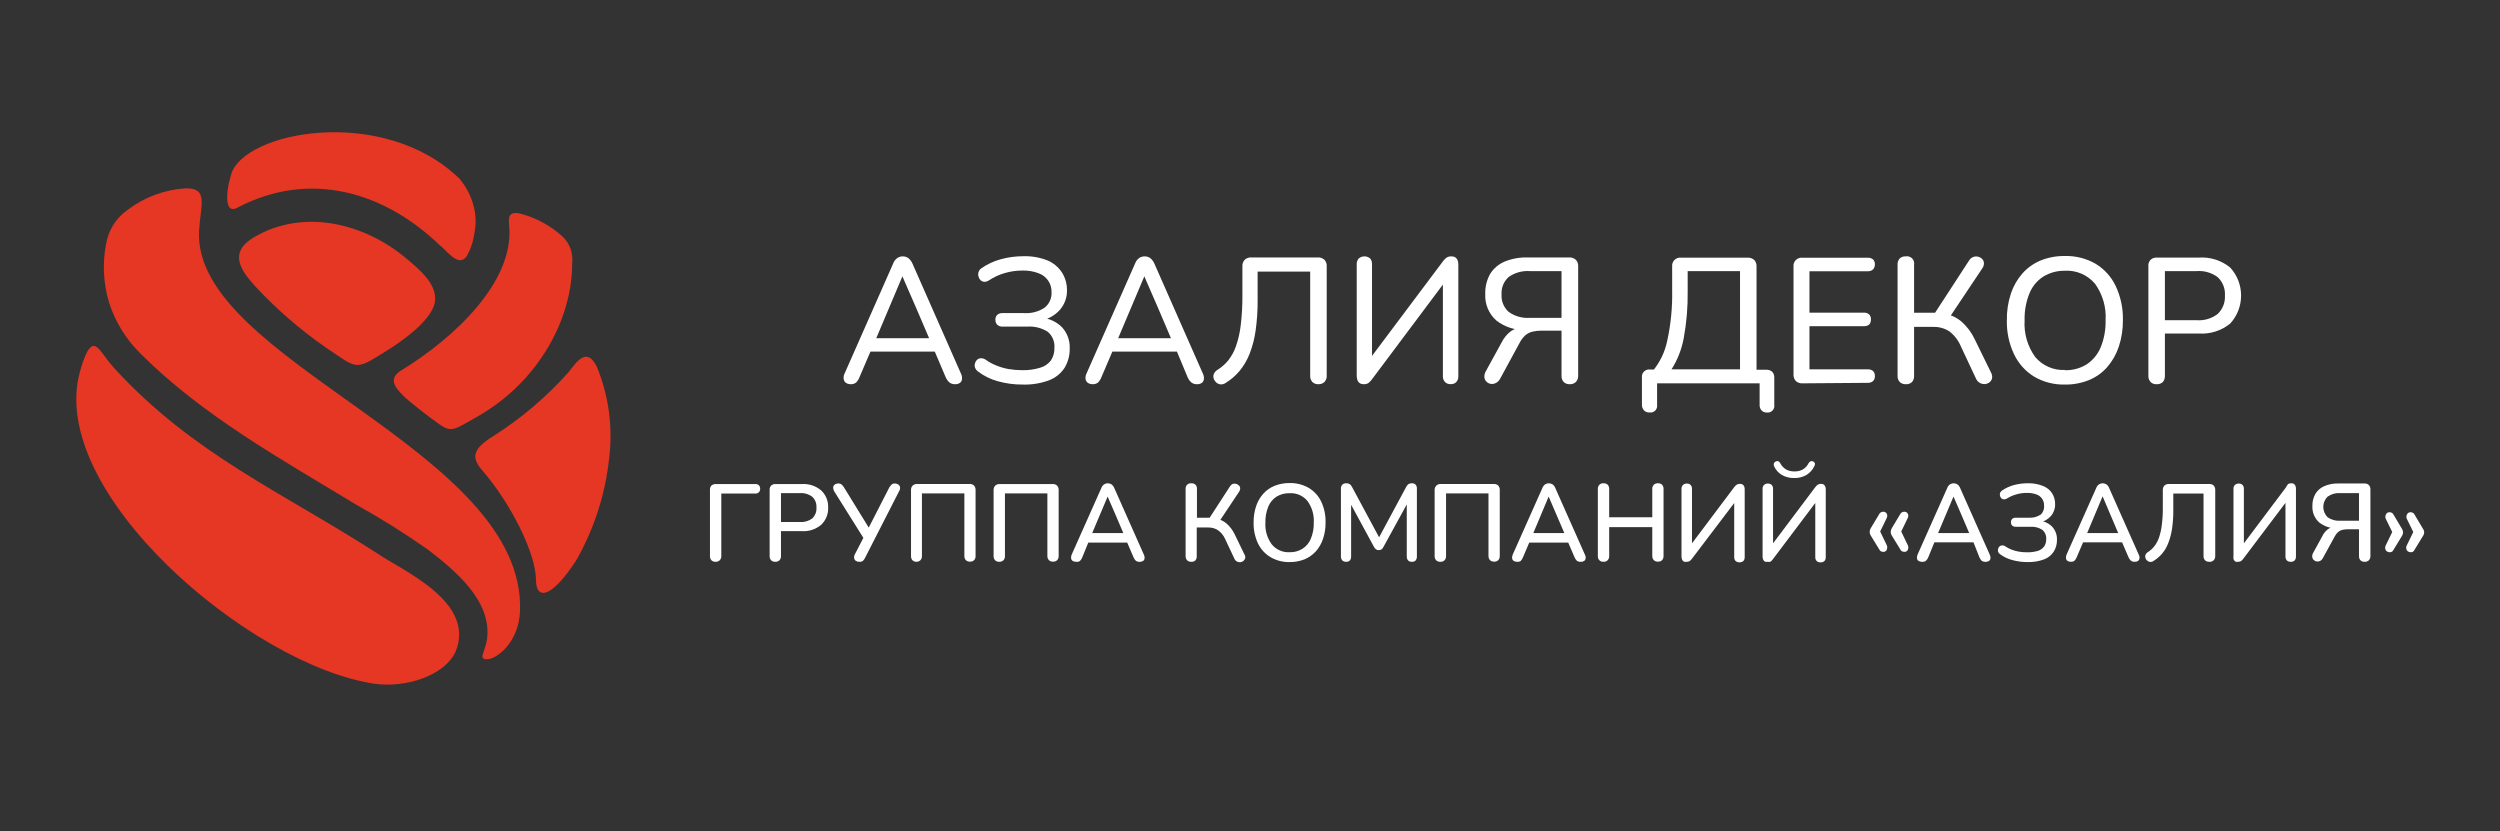 <?xml version="1.0" encoding="UTF-8"?> <svg xmlns="http://www.w3.org/2000/svg" viewBox="1753.547 2418.076 492.906 163.849" width="492.906" height="163.849"><rect x="1753.547" y="2418.076" width="492.906" height="163.849" fill="#333333" stroke="none"/><mask x="Infinity" y="Infinity" width="-Infinity" height="-Infinity" maskUnits="userSpaceOnUse" title="Mask 1" id="tSvgb54f246b37"><path fill="white" stroke="none" fill-opacity="1" stroke-width="1" stroke-opacity="1" color="rgb(51, 51, 51)" font-size-adjust="none" class="cls-1" x="82.9" y="94.97" width="74.35" height="77.03" data-svg-name="path" data-svg-id="5ed9bdf7e4" id="tSvg5ed9bdf7e4" title="Rectangle 1" d="M 1768.5 2444 C 1803.587 2444 1838.674 2444 1873.761 2444 C 1873.761 2480.397 1873.761 2516.795 1873.761 2553.192 C 1838.674 2553.192 1803.587 2553.192 1768.5 2553.192C 1768.5 2516.795 1768.5 2480.397 1768.5 2444Z"></path></mask><path fill="rgb(230, 54, 36)" stroke="none" fill-opacity="1" stroke-width="1" stroke-opacity="1" color="rgb(51, 51, 51)" fill-rule="evenodd" font-size-adjust="none" mask="url(#tSvg16b9fe5067e)" class="cls-3" id="tSvga618dfd3f" title="Path 1" d="M 1832.718 2491.062 C 1830.184 2492.649 1831.133 2494.223 1833.157 2496.193 C 1833.794 2496.888 1838.282 2500.446 1840.052 2501.637 C 1842.643 2503.536 1843.209 2502.714 1847.952 2500.049 C 1859.972 2493.089 1866.357 2480.742 1866.357 2470.097 C 1866.474 2469.092 1866.363 2468.075 1866.031 2467.12 C 1865.707 2466.202 1865.168 2465.376 1864.46 2464.71 C 1862.229 2462.681 1859.566 2461.188 1856.673 2460.344 C 1853.445 2459.323 1853.841 2461.35 1853.955 2462.754C 1854.847 2473.711 1843.082 2484.725 1832.718 2491.062Z M 1839.231 2477.95 C 1840.052 2474.335 1836.399 2471.358 1833.794 2469.147 C 1825.441 2462.059 1813.351 2459.068 1803.554 2464.894 C 1798.429 2467.999 1801.147 2471.486 1803.922 2474.59 C 1808.086 2479.058 1812.713 2483.069 1817.726 2486.554 C 1824.111 2490.807 1823.389 2491.246 1829.547 2487.376C 1833.157 2485.165 1838.339 2481.366 1839.231 2477.95Z M 1865.606 2491.501 C 1861.26 2496.373 1856.257 2500.615 1850.741 2504.103 C 1846.635 2506.64 1846.494 2508.356 1848.589 2510.765 C 1854.252 2517.286 1859.221 2527.223 1859.221 2532.425 C 1859.221 2536.224 1862.053 2536.408 1867.192 2528.499 C 1870.706 2522.321 1872.904 2515.482 1873.648 2508.412 C 1874.404 2502.309 1873.575 2496.113 1871.241 2490.424C 1869.273 2486.441 1867.376 2489.219 1865.606 2491.501Z"></path><path fill="rgb(230, 54, 36)" stroke="none" fill-opacity="1" stroke-width="1" stroke-opacity="1" color="rgb(51, 51, 51)" fill-rule="evenodd" font-size-adjust="none" mask="url(#tSvg16b9fe5067e)" class="cls-3" id="tSvgeb9c4c4f7e" title="Path 2" d="M 1792.794 2463.633 C 1793.106 2458.374 1794.691 2455.128 1790.133 2455.213 C 1785.983 2455.463 1782.001 2456.944 1778.693 2459.465 C 1777.557 2460.255 1776.594 2461.267 1775.862 2462.442 C 1775.161 2463.611 1774.681 2464.898 1774.446 2466.241 C 1773.715 2470.101 1773.934 2474.08 1775.083 2477.836 C 1776.302 2481.588 1778.405 2484.992 1781.213 2487.759 C 1793.488 2500.035 1808.863 2508.526 1823.686 2517.527 C 1828.628 2520.269 1833.42 2523.273 1838.042 2526.528 C 1843.421 2530.71 1850.571 2536.593 1849.566 2544.134 C 1849.24 2546.544 1847.725 2548.061 1849.566 2548.061 C 1851.406 2548.061 1855.823 2544.829 1856.078 2538.563C 1857.253 2506.711 1791.534 2489.219 1792.794 2463.633Z"></path><path fill="rgb(230, 54, 36)" stroke="none" fill-opacity="1" stroke-width="1" stroke-opacity="1" color="rgb(51, 51, 51)" fill-rule="evenodd" font-size-adjust="none" mask="url(#tSvg16b9fe5067e)" class="cls-3" id="tSvg17f7fa361ab" title="Path 3" d="M 1828.103 2527.294 C 1809.245 2515.131 1791.605 2507.661 1776.032 2490.622 C 1773.314 2487.646 1772.436 2484.541 1770.723 2487.447 C 1770.12 2488.705 1769.645 2490.02 1769.307 2491.374 C 1762.738 2515.061 1802.775 2549.209 1827.353 2552.88 C 1833.554 2553.773 1841.142 2551.293 1843.351 2546.615C 1847.456 2536.791 1833.03 2530.653 1828.103 2527.294Z M 1840.505 2466.61 C 1842.402 2468.452 1844.483 2470.99 1845.871 2468.027 C 1846.486 2466.794 1846.893 2465.467 1847.074 2464.1 C 1847.468 2462.192 1847.386 2460.215 1846.833 2458.345 C 1846.293 2456.478 1845.362 2454.748 1844.101 2453.271 C 1829.052 2438.713 1801.629 2443.972 1799.123 2452.448 C 1797.863 2456.701 1798.047 2460.174 1800.199 2459.097 C 1814.682 2451.414 1829.519 2455.978 1840.434 2466.61C 1840.458 2466.61 1840.481 2466.61 1840.505 2466.61Z"></path><path fill="#ffffff" stroke="none" fill-opacity="1" stroke-width="1" stroke-opacity="1" color="rgb(51, 51, 51)" font-size-adjust="none" class="cls-5" id="tSvg33b0fc1e7" title="Path 4" d="M 1921.316 2493.826 C 1920.959 2493.843 1920.607 2493.743 1920.311 2493.543 C 1920.07 2493.357 1919.916 2493.08 1919.886 2492.777 C 1919.84 2492.401 1919.909 2492.021 1920.084 2491.686 C 1923.274 2484.461 1926.465 2477.236 1929.655 2470.012 C 1929.811 2469.584 1930.092 2469.214 1930.462 2468.948 C 1931.113 2468.513 1931.962 2468.513 1932.614 2468.948 C 1932.969 2469.232 1933.25 2469.596 1933.435 2470.012 C 1936.62 2477.236 1939.806 2484.461 1942.991 2491.686 C 1943.169 2492.025 1943.247 2492.409 1943.218 2492.791 C 1943.205 2493.092 1943.06 2493.373 1942.821 2493.557 C 1942.53 2493.754 1942.181 2493.849 1941.83 2493.826 C 1941.425 2493.844 1941.027 2493.713 1940.712 2493.457 C 1940.392 2493.161 1940.141 2492.798 1939.976 2492.394 C 1939.15 2490.452 1938.324 2488.51 1937.498 2486.568 C 1937.998 2486.847 1938.499 2487.126 1938.999 2487.405 C 1934.001 2487.405 1929.004 2487.405 1924.006 2487.405 C 1924.511 2487.126 1925.016 2486.847 1925.521 2486.568 C 1924.69 2488.51 1923.86 2490.452 1923.029 2492.394 C 1922.881 2492.809 1922.644 2493.186 1922.335 2493.5C 1922.045 2493.727 1921.684 2493.843 1921.316 2493.826Z M 1931.467 2472.563 C 1929.645 2476.872 1927.824 2481.182 1926.002 2485.491 C 1925.724 2485.245 1925.445 2485 1925.167 2484.754 C 1929.391 2484.754 1933.614 2484.754 1937.838 2484.754 C 1937.574 2485 1937.309 2485.245 1937.045 2485.491C 1935.209 2481.182 1933.374 2476.872 1931.467 2472.563Z"></path><path fill="#ffffff" stroke="none" fill-opacity="1" stroke-width="1" stroke-opacity="1" color="rgb(51, 51, 51)" font-size-adjust="none" class="cls-5" id="tSvgbac9b143da" title="Path 5" d="M 1955.209 2493.897 C 1953.53 2493.911 1951.857 2493.686 1950.24 2493.231 C 1948.847 2492.849 1947.54 2492.204 1946.389 2491.331 C 1946.115 2491.136 1945.904 2490.865 1945.78 2490.552 C 1945.693 2490.275 1945.693 2489.978 1945.78 2489.701 C 1945.845 2489.441 1945.983 2489.205 1946.177 2489.021 C 1946.381 2488.839 1946.64 2488.729 1946.913 2488.709 C 1947.256 2488.695 1947.594 2488.795 1947.876 2488.992 C 1948.529 2489.46 1949.238 2489.846 1949.985 2490.14 C 1950.756 2490.457 1951.558 2490.689 1952.378 2490.835 C 1953.262 2490.984 1954.157 2491.06 1955.053 2491.062 C 1956.276 2491.096 1957.495 2490.928 1958.664 2490.566 C 1959.491 2490.329 1960.221 2489.832 1960.745 2489.148 C 1961.232 2488.405 1961.475 2487.528 1961.438 2486.639 C 1961.532 2485.432 1961.036 2484.254 1960.108 2483.478 C 1958.903 2482.724 1957.49 2482.372 1956.073 2482.472 C 1954.449 2482.472 1952.826 2482.472 1951.203 2482.472 C 1950.826 2482.488 1950.457 2482.361 1950.169 2482.117 C 1949.916 2481.839 1949.784 2481.472 1949.801 2481.097 C 1949.787 2480.743 1949.92 2480.399 1950.169 2480.147 C 1950.458 2479.907 1950.827 2479.785 1951.203 2479.807 C 1952.618 2479.807 1954.034 2479.807 1955.45 2479.807 C 1956.862 2479.903 1958.267 2479.54 1959.456 2478.772 C 1960.407 2478.043 1960.936 2476.892 1960.872 2475.696 C 1960.93 2474.025 1959.898 2472.51 1958.324 2471.954 C 1957.303 2471.566 1956.216 2471.383 1955.124 2471.415 C 1953.95 2471.415 1952.782 2471.582 1951.656 2471.911 C 1950.561 2472.223 1949.52 2472.701 1948.569 2473.329 C 1948.283 2473.541 1947.934 2473.651 1947.578 2473.64 C 1947.306 2473.61 1947.052 2473.491 1946.856 2473.3 C 1946.669 2473.107 1946.538 2472.867 1946.474 2472.606 C 1946.384 2472.324 1946.384 2472.022 1946.474 2471.741 C 1946.565 2471.43 1946.76 2471.16 1947.026 2470.975 C 1948.193 2470.164 1949.491 2469.56 1950.863 2469.189 C 1952.297 2468.793 1953.778 2468.593 1955.266 2468.594 C 1956.915 2468.538 1958.559 2468.822 1960.093 2469.43 C 1961.251 2469.92 1962.237 2470.745 1962.925 2471.798 C 1963.595 2472.862 1963.939 2474.098 1963.916 2475.356 C 1963.935 2476.763 1963.43 2478.127 1962.5 2479.183 C 1961.545 2480.244 1960.274 2480.97 1958.876 2481.253 C 1958.876 2481.073 1958.876 2480.893 1958.876 2480.714 C 1960.424 2480.843 1961.875 2481.521 1962.967 2482.628 C 1963.985 2483.765 1964.518 2485.255 1964.454 2486.781 C 1964.484 2488.128 1964.131 2489.455 1963.435 2490.608 C 1962.689 2491.739 1961.603 2492.603 1960.334 2493.075C 1958.693 2493.669 1956.954 2493.948 1955.209 2493.897Z"></path><path fill="#ffffff" stroke="none" fill-opacity="1" stroke-width="1" stroke-opacity="1" color="rgb(51, 51, 51)" font-size-adjust="none" class="cls-5" id="tSvg315eea6b5e" title="Path 6" d="M 1969.013 2493.826 C 1968.656 2493.843 1968.303 2493.743 1968.007 2493.543 C 1967.768 2493.354 1967.61 2493.08 1967.569 2492.777 C 1967.535 2492.4 1967.608 2492.022 1967.781 2491.686 C 1970.971 2484.461 1974.161 2477.236 1977.351 2470.012 C 1977.508 2469.588 1977.783 2469.219 1978.144 2468.948 C 1978.466 2468.731 1978.846 2468.617 1979.234 2468.622 C 1979.618 2468.615 1979.995 2468.729 1980.31 2468.948 C 1980.665 2469.232 1980.947 2469.596 1981.131 2470.012 C 1984.317 2477.236 1987.502 2484.461 1990.688 2491.686 C 1990.866 2492.025 1990.944 2492.409 1990.914 2492.791 C 1990.902 2493.092 1990.756 2493.373 1990.518 2493.557 C 1990.227 2493.754 1989.878 2493.849 1989.527 2493.826 C 1989.122 2493.844 1988.724 2493.713 1988.408 2493.457 C 1988.089 2493.161 1987.837 2492.798 1987.672 2492.394 C 1986.865 2490.452 1986.058 2488.51 1985.251 2486.568 C 1985.752 2486.847 1986.252 2487.126 1986.752 2487.405 C 1981.736 2487.405 1976.719 2487.405 1971.703 2487.405 C 1972.208 2487.126 1972.712 2486.847 1973.217 2486.568 C 1972.387 2488.51 1971.556 2490.452 1970.726 2492.394 C 1970.577 2492.809 1970.341 2493.186 1970.032 2493.5C 1969.741 2493.725 1969.38 2493.84 1969.013 2493.826Z M 1979.164 2472.563 C 1977.342 2476.872 1975.52 2481.182 1973.699 2485.491 C 1973.42 2485.245 1973.142 2485 1972.864 2484.754 C 1977.087 2484.754 1981.311 2484.754 1985.534 2484.754 C 1985.265 2485 1984.996 2485.245 1984.727 2485.491C 1982.896 2481.182 1981.065 2476.872 1979.164 2472.563Z"></path><path fill="#ffffff" stroke="none" fill-opacity="1" stroke-width="1" stroke-opacity="1" color="rgb(51, 51, 51)" font-size-adjust="none" class="cls-5" id="tSvg140fdcbff1c" title="Path 7" d="M 2013.481 2493.826 C 2013.041 2493.855 2012.608 2493.695 2012.292 2493.387 C 2011.989 2493.045 2011.836 2492.595 2011.867 2492.139 C 2011.867 2485.302 2011.867 2478.465 2011.867 2471.628 C 2008.413 2471.628 2004.959 2471.628 2001.504 2471.628 C 2001.504 2473.466 2001.504 2475.304 2001.504 2477.142 C 2001.525 2479.185 2001.392 2481.228 2001.108 2483.251 C 2000.891 2484.823 2000.492 2486.365 1999.918 2487.844 C 1999.442 2489.06 1998.778 2490.194 1997.951 2491.204 C 1997.18 2492.123 1996.267 2492.913 1995.247 2493.543 C 1994.906 2493.809 1994.468 2493.917 1994.043 2493.84 C 1993.64 2493.752 1993.289 2493.507 1993.066 2493.16 C 1992.807 2492.821 1992.713 2492.384 1992.811 2491.969 C 1992.942 2491.558 1993.22 2491.21 1993.59 2490.991 C 1994.388 2490.495 1995.1 2489.873 1995.7 2489.148 C 1996.367 2488.295 1996.888 2487.337 1997.243 2486.313 C 1997.705 2484.967 1998.018 2483.574 1998.177 2482.16 C 1998.41 2480.198 1998.519 2478.224 1998.503 2476.249 C 1998.503 2474.359 1998.503 2472.469 1998.503 2470.579 C 1998.467 2470.104 1998.631 2469.636 1998.956 2469.289 C 1999.32 2468.963 1999.8 2468.799 2000.287 2468.835 C 2004.638 2468.835 2008.989 2468.835 2013.34 2468.835 C 2013.827 2468.799 2014.307 2468.963 2014.671 2469.289 C 2014.995 2469.636 2015.159 2470.104 2015.124 2470.579 C 2015.124 2477.756 2015.124 2484.933 2015.124 2492.111 C 2015.159 2492.565 2015.011 2493.014 2014.713 2493.358C 2014.388 2493.682 2013.94 2493.853 2013.481 2493.826Z"></path><path fill="#ffffff" stroke="none" fill-opacity="1" stroke-width="1" stroke-opacity="1" color="rgb(51, 51, 51)" font-size-adjust="none" class="cls-5" id="tSvg14f86ac27d5" title="Path 8" d="M 2022.415 2493.826 C 2022.217 2493.83 2022.02 2493.797 2021.834 2493.727 C 2021.663 2493.656 2021.513 2493.544 2021.395 2493.401 C 2021.275 2493.246 2021.188 2493.067 2021.141 2492.876 C 2021.075 2492.636 2021.042 2492.388 2021.041 2492.139 C 2021.041 2484.825 2021.041 2477.51 2021.041 2470.196 C 2021.014 2469.764 2021.162 2469.34 2021.452 2469.019 C 2022.099 2468.49 2023.028 2468.49 2023.675 2469.019 C 2023.949 2469.347 2024.086 2469.769 2024.057 2470.196 C 2024.057 2476.551 2024.057 2482.906 2024.057 2489.262 C 2023.802 2489.262 2023.547 2489.262 2023.293 2489.262 C 2028.219 2482.694 2033.146 2476.126 2038.073 2469.558 C 2038.275 2469.268 2038.529 2469.018 2038.823 2468.821 C 2039.107 2468.675 2039.425 2468.606 2039.744 2468.622 C 2039.99 2468.616 2040.234 2468.675 2040.451 2468.793 C 2040.648 2468.922 2040.805 2469.104 2040.904 2469.317 C 2041.025 2469.579 2041.083 2469.865 2041.074 2470.153 C 2041.074 2477.515 2041.074 2484.877 2041.074 2492.238 C 2041.099 2492.656 2040.962 2493.067 2040.692 2493.387 C 2040.4 2493.687 2039.991 2493.843 2039.574 2493.812 C 2039.152 2493.847 2038.736 2493.691 2038.441 2493.387 C 2038.156 2493.075 2038.008 2492.661 2038.03 2492.238 C 2038.03 2485.874 2038.03 2479.509 2038.03 2473.144 C 2038.29 2473.144 2038.55 2473.144 2038.809 2473.144 C 2033.892 2479.712 2028.974 2486.28 2024.057 2492.848 C 2023.857 2493.13 2023.619 2493.383 2023.349 2493.599C 2023.068 2493.767 2022.742 2493.846 2022.415 2493.826Z"></path><path fill="#ffffff" stroke="none" fill-opacity="1" stroke-width="1" stroke-opacity="1" color="rgb(51, 51, 51)" font-size-adjust="none" class="cls-5" id="tSvg20d4456f82" title="Path 9" d="M 2063.033 2493.826 C 2062.592 2493.855 2062.16 2493.695 2061.843 2493.387 C 2061.54 2493.045 2061.387 2492.595 2061.419 2492.139 C 2061.419 2489.181 2061.419 2486.223 2061.419 2483.265 C 2060.126 2483.265 2058.833 2483.265 2057.54 2483.265 C 2056.92 2483.258 2056.302 2483.325 2055.699 2483.464 C 2055.176 2483.586 2054.69 2483.834 2054.283 2484.187 C 2053.814 2484.612 2053.43 2485.122 2053.151 2485.689 C 2051.867 2488.052 2050.583 2490.415 2049.3 2492.777 C 2049.108 2493.132 2048.812 2493.419 2048.45 2493.599 C 2048.154 2493.751 2047.818 2493.81 2047.488 2493.769 C 2047.175 2493.718 2046.884 2493.575 2046.652 2493.358 C 2046.409 2493.131 2046.254 2492.824 2046.214 2492.494 C 2046.177 2492.095 2046.261 2491.695 2046.454 2491.345 C 2047.507 2489.427 2048.559 2487.509 2049.611 2485.59 C 2050.04 2484.713 2050.671 2483.95 2051.452 2483.365 C 2052.167 2482.873 2053.019 2482.62 2053.887 2482.642 C 2054.198 2482.642 2054.51 2482.642 2054.821 2482.642 C 2054.765 2482.807 2054.708 2482.972 2054.651 2483.138 C 2052.462 2483.276 2050.298 2482.611 2048.564 2481.267 C 2047.076 2479.943 2046.273 2478.012 2046.383 2476.022 C 2046.343 2474.656 2046.671 2473.305 2047.332 2472.11 C 2048.001 2471.023 2048.99 2470.171 2050.163 2469.671 C 2051.594 2469.079 2053.132 2468.794 2054.68 2468.835 C 2057.422 2468.835 2060.163 2468.835 2062.905 2468.835 C 2063.392 2468.799 2063.872 2468.963 2064.236 2469.289 C 2064.564 2469.635 2064.734 2470.102 2064.703 2470.579 C 2064.703 2477.756 2064.703 2484.933 2064.703 2492.111 C 2064.735 2492.567 2064.582 2493.016 2064.278 2493.358C 2063.95 2493.686 2063.496 2493.857 2063.033 2493.826Z M 2055.189 2480.742 C 2057.266 2480.742 2059.342 2480.742 2061.419 2480.742 C 2061.419 2477.671 2061.419 2474.6 2061.419 2471.528 C 2059.342 2471.528 2057.266 2471.528 2055.189 2471.528 C 2053.707 2471.422 2052.233 2471.827 2051.013 2472.677 C 2050.037 2473.546 2049.515 2474.816 2049.597 2476.121 C 2049.511 2477.431 2050.033 2478.708 2051.013 2479.58C 2052.228 2480.441 2053.705 2480.852 2055.189 2480.742Z"></path><path fill="#ffffff" stroke="none" fill-opacity="1" stroke-width="1" stroke-opacity="1" color="rgb(51, 51, 51)" font-size-adjust="none" class="cls-5" id="tSvgde9015aa76" title="Path 10" d="M 2078.79 2499.397 C 2078.382 2499.431 2077.979 2499.286 2077.686 2499 C 2077.417 2498.701 2077.27 2498.311 2077.275 2497.908 C 2077.275 2496.108 2077.275 2494.308 2077.275 2492.508 C 2077.162 2491.578 2077.964 2490.796 2078.889 2490.934 C 2079.649 2490.934 2080.409 2490.934 2081.168 2490.934 C 2080.527 2491.095 2079.885 2491.256 2079.243 2491.416 C 2080.753 2489.66 2081.791 2487.548 2082.259 2485.278 C 2082.977 2481.988 2083.305 2478.624 2083.235 2475.256 C 2083.235 2473.711 2083.235 2472.166 2083.235 2470.621 C 2083.129 2469.612 2083.984 2468.763 2084.991 2468.878 C 2089.356 2468.878 2093.721 2468.878 2098.087 2468.878 C 2098.573 2468.846 2099.051 2469.01 2099.417 2469.331 C 2099.736 2469.682 2099.9 2470.148 2099.87 2470.621 C 2099.87 2477.827 2099.87 2485.033 2099.87 2492.238 C 2099.436 2491.818 2099.002 2491.397 2098.568 2490.977 C 2099.63 2490.977 2100.692 2490.977 2101.753 2490.977 C 2102.191 2490.946 2102.623 2491.088 2102.957 2491.374 C 2103.247 2491.694 2103.395 2492.119 2103.367 2492.55 C 2103.367 2494.336 2103.367 2496.122 2103.367 2497.908 C 2103.502 2498.753 2102.801 2499.496 2101.952 2499.411 C 2101.553 2499.437 2101.162 2499.292 2100.876 2499.014 C 2100.598 2498.716 2100.454 2498.316 2100.479 2497.908 C 2100.479 2496.491 2100.479 2495.073 2100.479 2493.656 C 2093.74 2493.656 2087.001 2493.656 2080.262 2493.656 C 2080.262 2495.073 2080.262 2496.491 2080.262 2497.908C 2080.395 2498.774 2079.655 2499.521 2078.79 2499.397Z M 2083.108 2490.892 C 2087.61 2490.892 2092.112 2490.892 2096.614 2490.892 C 2096.614 2484.437 2096.614 2477.983 2096.614 2471.528 C 2093.174 2471.528 2089.734 2471.528 2086.293 2471.528 C 2086.293 2472.847 2086.293 2474.165 2086.293 2475.483 C 2086.342 2478.587 2086.081 2481.688 2085.515 2484.74C 2085.115 2486.935 2084.298 2489.033 2083.108 2490.892Z"></path><path fill="#ffffff" stroke="none" fill-opacity="1" stroke-width="1" stroke-opacity="1" color="rgb(51, 51, 51)" font-size-adjust="none" class="cls-5" id="tSvg1848b3110d8" title="Path 11" d="M 2108.917 2493.656 C 2108.44 2493.687 2107.97 2493.524 2107.615 2493.202 C 2107.296 2492.845 2107.133 2492.376 2107.162 2491.898 C 2107.162 2484.811 2107.162 2477.723 2107.162 2470.635 C 2107.056 2469.626 2107.91 2468.777 2108.917 2468.892 C 2113.212 2468.892 2117.506 2468.892 2121.8 2468.892 C 2122.173 2468.873 2122.54 2468.989 2122.834 2469.218 C 2123.087 2469.473 2123.22 2469.823 2123.202 2470.182 C 2123.219 2470.557 2123.087 2470.924 2122.834 2471.202 C 2122.551 2471.454 2122.178 2471.582 2121.8 2471.557 C 2117.968 2471.557 2114.136 2471.557 2110.305 2471.557 C 2110.305 2474.278 2110.305 2477 2110.305 2479.722 C 2113.891 2479.722 2117.478 2479.722 2121.064 2479.722 C 2121.437 2479.7 2121.804 2479.828 2122.084 2480.076 C 2122.325 2480.342 2122.448 2480.695 2122.423 2481.054 C 2122.445 2481.421 2122.323 2481.782 2122.084 2482.061 C 2121.796 2482.292 2121.433 2482.408 2121.064 2482.387 C 2117.478 2482.387 2113.891 2482.387 2110.305 2482.387 C 2110.305 2485.222 2110.305 2488.057 2110.305 2490.892 C 2114.136 2490.892 2117.968 2490.892 2121.8 2490.892 C 2122.173 2490.873 2122.54 2490.989 2122.834 2491.218 C 2123.095 2491.485 2123.229 2491.851 2123.202 2492.224 C 2123.229 2492.593 2123.094 2492.955 2122.834 2493.216 C 2122.545 2493.457 2122.175 2493.578 2121.8 2493.557C 2117.506 2493.59 2113.212 2493.623 2108.917 2493.656Z"></path><path fill="#ffffff" stroke="none" fill-opacity="1" stroke-width="1" stroke-opacity="1" color="rgb(51, 51, 51)" font-size-adjust="none" class="cls-5" id="tSvg9fc564c82e" title="Path 12" d="M 2129.29 2493.826 C 2128.849 2493.855 2128.417 2493.695 2128.101 2493.387 C 2127.797 2493.045 2127.644 2492.595 2127.676 2492.139 C 2127.676 2484.848 2127.676 2477.558 2127.676 2470.267 C 2127.645 2469.815 2127.798 2469.37 2128.101 2469.033 C 2128.424 2468.74 2128.854 2468.591 2129.29 2468.622 C 2130.259 2468.449 2131.105 2469.296 2130.932 2470.267 C 2130.932 2473.423 2130.932 2476.579 2130.932 2479.736 C 2132.475 2479.736 2134.018 2479.736 2135.562 2479.736 C 2135.269 2479.934 2134.976 2480.133 2134.684 2480.331 C 2137.043 2476.707 2139.403 2473.083 2141.763 2469.459 C 2142.118 2468.838 2142.835 2468.522 2143.532 2468.679 C 2143.836 2468.751 2144.114 2468.902 2144.339 2469.119 C 2144.556 2469.334 2144.686 2469.621 2144.707 2469.927 C 2144.718 2470.296 2144.608 2470.659 2144.396 2470.961 C 2142.187 2474.269 2139.979 2477.576 2137.77 2480.884 C 2137.364 2480.549 2136.958 2480.213 2136.553 2479.878 C 2137.901 2480.026 2139.176 2480.569 2140.219 2481.437 C 2141.345 2482.407 2142.252 2483.605 2142.881 2484.952 C 2143.957 2487.149 2145.033 2489.347 2146.109 2491.544 C 2146.302 2491.883 2146.372 2492.279 2146.307 2492.664 C 2146.233 2492.979 2146.053 2493.259 2145.797 2493.457 C 2145.538 2493.652 2145.229 2493.77 2144.905 2493.798 C 2144.573 2493.819 2144.24 2493.75 2143.943 2493.599 C 2143.603 2493.415 2143.33 2493.127 2143.164 2492.777 C 2142.159 2490.637 2141.154 2488.496 2140.149 2486.356 C 2139.664 2485.191 2138.883 2484.175 2137.883 2483.407 C 2136.935 2482.799 2135.824 2482.492 2134.698 2482.528 C 2133.443 2482.528 2132.187 2482.528 2130.932 2482.528 C 2130.932 2485.732 2130.932 2488.936 2130.932 2492.139 C 2130.965 2492.591 2130.823 2493.037 2130.536 2493.387C 2130.204 2493.708 2129.749 2493.868 2129.29 2493.826Z"></path><path fill="#ffffff" stroke="none" fill-opacity="1" stroke-width="1" stroke-opacity="1" color="rgb(51, 51, 51)" font-size-adjust="none" class="cls-5" id="tSvg12ac52570c6" title="Path 13" d="M 2160.663 2493.897 C 2158.538 2493.949 2156.44 2493.409 2154.603 2492.338 C 2152.883 2491.277 2151.507 2489.741 2150.639 2487.915 C 2149.651 2485.821 2149.167 2483.525 2149.224 2481.21 C 2149.193 2479.43 2149.461 2477.657 2150.016 2475.965 C 2150.505 2474.492 2151.285 2473.132 2152.31 2471.968 C 2153.306 2470.856 2154.54 2469.984 2155.92 2469.416 C 2157.429 2468.821 2159.041 2468.527 2160.663 2468.552 C 2162.785 2468.496 2164.881 2469.025 2166.722 2470.082 C 2168.444 2471.127 2169.823 2472.655 2170.686 2474.477 C 2171.669 2476.567 2172.154 2478.858 2172.102 2481.168 C 2172.127 2482.953 2171.854 2484.731 2171.295 2486.427 C 2170.804 2487.911 2170.024 2489.284 2169.002 2490.466 C 2168.014 2491.582 2166.784 2492.455 2165.406 2493.018C 2163.899 2493.623 2162.286 2493.922 2160.663 2493.897Z M 2160.663 2491.062 C 2162.185 2491.11 2163.688 2490.705 2164.981 2489.899 C 2166.211 2489.079 2167.167 2487.909 2167.727 2486.54 C 2168.406 2484.862 2168.734 2483.062 2168.69 2481.253 C 2168.853 2478.674 2168.118 2476.119 2166.609 2474.023 C 2165.14 2472.28 2162.937 2471.33 2160.663 2471.457 C 2159.167 2471.43 2157.694 2471.828 2156.416 2472.606 C 2155.176 2473.403 2154.216 2474.567 2153.669 2475.937 C 2152.992 2477.625 2152.669 2479.434 2152.72 2481.253 C 2152.565 2483.828 2153.305 2486.378 2154.816 2488.468 C 2156.262 2490.183 2158.423 2491.126 2160.663 2491.019C 2160.663 2491.033 2160.663 2491.048 2160.663 2491.062Z"></path><path fill="#ffffff" stroke="none" fill-opacity="1" stroke-width="1" stroke-opacity="1" color="rgb(51, 51, 51)" font-size-adjust="none" class="cls-5" id="tSvg1096256ee27" title="Path 14" d="M 2178.742 2493.826 C 2178.3 2493.861 2177.866 2493.7 2177.553 2493.387 C 2177.249 2493.045 2177.096 2492.595 2177.128 2492.139 C 2177.128 2484.929 2177.128 2477.718 2177.128 2470.508 C 2177.091 2470.057 2177.251 2469.612 2177.567 2469.289 C 2177.894 2468.99 2178.328 2468.837 2178.77 2468.863 C 2181.55 2468.863 2184.329 2468.863 2187.109 2468.863 C 2189.33 2468.716 2191.525 2469.414 2193.253 2470.82 C 2196.125 2473.944 2196.125 2478.751 2193.253 2481.876 C 2191.525 2483.281 2189.33 2483.98 2187.109 2483.832 C 2184.867 2483.832 2182.626 2483.832 2180.384 2483.832 C 2180.384 2486.601 2180.384 2489.37 2180.384 2492.139 C 2180.41 2492.59 2180.269 2493.034 2179.988 2493.387C 2179.654 2493.704 2179.201 2493.864 2178.742 2493.826Z M 2180.384 2481.21 C 2182.484 2481.21 2184.584 2481.21 2186.684 2481.21 C 2188.164 2481.317 2189.631 2480.873 2190.804 2479.963 C 2191.784 2479.019 2192.301 2477.693 2192.22 2476.334 C 2192.306 2474.982 2191.788 2473.663 2190.804 2472.733 C 2189.622 2471.844 2188.158 2471.416 2186.684 2471.528 C 2184.584 2471.528 2182.484 2471.528 2180.384 2471.528C 2180.384 2474.756 2180.384 2477.983 2180.384 2481.21Z"></path><path fill="#ffffff" stroke="none" fill-opacity="1" stroke-width="1" stroke-opacity="1" color="rgb(51, 51, 51)" font-size-adjust="none" class="cls-5" id="tSvg6a903ff45" title="Path 15" d="M 1894.643 2528.839 C 1894.336 2528.859 1894.034 2528.751 1893.808 2528.541 C 1893.61 2528.309 1893.509 2528.01 1893.525 2527.705 C 1893.525 2523.353 1893.525 2519.001 1893.525 2514.649 C 1893.504 2514.337 1893.611 2514.03 1893.822 2513.799 C 1894.064 2513.599 1894.373 2513.498 1894.686 2513.515 C 1897.272 2513.515 1899.858 2513.515 1902.444 2513.515 C 1902.708 2513.49 1902.971 2513.577 1903.166 2513.756 C 1903.345 2513.936 1903.438 2514.184 1903.421 2514.437 C 1903.438 2514.694 1903.346 2514.947 1903.166 2515.131 C 1902.973 2515.316 1902.71 2515.409 1902.444 2515.387 C 1900.217 2515.387 1897.989 2515.387 1895.762 2515.387 C 1895.762 2519.483 1895.762 2523.58 1895.762 2527.677 C 1895.778 2527.981 1895.677 2528.281 1895.479 2528.513C 1895.26 2528.736 1894.956 2528.855 1894.643 2528.839Z"></path><path fill="#ffffff" stroke="none" fill-opacity="1" stroke-width="1" stroke-opacity="1" color="rgb(51, 51, 51)" font-size-adjust="none" class="cls-5" id="tSvg18eab22d616" title="Path 16" d="M 1906.408 2528.839 C 1906.105 2528.857 1905.808 2528.749 1905.587 2528.541 C 1905.379 2528.314 1905.271 2528.013 1905.29 2527.705 C 1905.29 2523.353 1905.29 2519.001 1905.29 2514.649 C 1905.267 2514.334 1905.381 2514.025 1905.601 2513.799 C 1905.833 2513.601 1906.132 2513.499 1906.437 2513.515 C 1908.168 2513.515 1909.9 2513.515 1911.632 2513.515 C 1913.002 2513.421 1914.355 2513.858 1915.412 2514.735 C 1916.364 2515.603 1916.883 2516.849 1916.828 2518.137 C 1916.888 2519.438 1916.369 2520.699 1915.412 2521.581 C 1914.352 2522.452 1913.001 2522.887 1911.632 2522.8 C 1910.264 2522.8 1908.895 2522.8 1907.527 2522.8 C 1907.527 2524.426 1907.527 2526.051 1907.527 2527.677 C 1907.547 2527.979 1907.451 2528.279 1907.258 2528.513C 1907.032 2528.736 1906.724 2528.854 1906.408 2528.839Z M 1907.527 2521 C 1908.768 2521 1910.009 2521 1911.25 2521 C 1912.125 2521.067 1912.995 2520.816 1913.699 2520.291 C 1914.28 2519.731 1914.581 2518.941 1914.52 2518.137 C 1914.576 2517.345 1914.275 2516.57 1913.699 2516.024 C 1912.997 2515.495 1912.127 2515.238 1911.25 2515.302 C 1910.009 2515.302 1908.768 2515.302 1907.527 2515.302C 1907.527 2517.201 1907.527 2519.1 1907.527 2521Z"></path><path fill="#ffffff" stroke="none" fill-opacity="1" stroke-width="1" stroke-opacity="1" color="rgb(51, 51, 51)" font-size-adjust="none" class="cls-5" id="tSvg12435e24fb3" title="Path 17" d="M 1922.958 2528.839 C 1922.723 2528.849 1922.49 2528.785 1922.293 2528.655 C 1922.107 2528.533 1921.983 2528.336 1921.953 2528.116 C 1921.92 2527.846 1921.974 2527.573 1922.109 2527.336 C 1922.737 2526.122 1923.364 2524.908 1923.992 2523.693 C 1923.992 2523.953 1923.992 2524.213 1923.992 2524.473 C 1921.996 2521.288 1919.999 2518.104 1918.003 2514.919 C 1917.871 2514.686 1917.807 2514.421 1917.819 2514.153 C 1917.838 2513.937 1917.952 2513.739 1918.131 2513.615 C 1918.332 2513.469 1918.576 2513.394 1918.824 2513.402 C 1919.065 2513.387 1919.302 2513.463 1919.49 2513.615 C 1919.673 2513.78 1919.83 2513.971 1919.957 2514.182 C 1921.661 2516.951 1923.364 2519.719 1925.068 2522.488 C 1924.921 2522.488 1924.775 2522.488 1924.629 2522.488 C 1926.045 2519.724 1927.46 2516.96 1928.876 2514.196 C 1929 2513.991 1929.148 2513.8 1929.315 2513.629 C 1929.502 2513.464 1929.747 2513.383 1929.995 2513.402 C 1930.232 2513.396 1930.465 2513.465 1930.66 2513.6 C 1930.837 2513.725 1930.958 2513.913 1931 2514.125 C 1931.04 2514.403 1930.974 2514.687 1930.816 2514.919 C 1928.574 2519.308 1926.333 2523.698 1924.091 2528.088 C 1923.992 2528.302 1923.853 2528.494 1923.68 2528.655C 1923.472 2528.805 1923.214 2528.871 1922.958 2528.839Z"></path><path fill="#ffffff" stroke="none" fill-opacity="1" stroke-width="1" stroke-opacity="1" color="rgb(51, 51, 51)" font-size-adjust="none" class="cls-5" id="tSvg149d6cf1dfb" title="Path 18" d="M 1934.284 2528.839 C 1933.977 2528.859 1933.675 2528.751 1933.449 2528.541 C 1933.251 2528.309 1933.15 2528.01 1933.166 2527.705 C 1933.166 2523.377 1933.166 2519.049 1933.166 2514.72 C 1933.14 2514.392 1933.253 2514.068 1933.477 2513.827 C 1933.694 2513.618 1933.983 2513.501 1934.284 2513.501 C 1937.762 2513.501 1941.24 2513.501 1944.718 2513.501 C 1945.042 2513.476 1945.361 2513.59 1945.596 2513.813 C 1945.809 2514.06 1945.916 2514.381 1945.893 2514.706 C 1945.893 2519.03 1945.893 2523.353 1945.893 2527.677 C 1945.916 2527.982 1945.814 2528.284 1945.61 2528.513 C 1945.396 2528.723 1945.102 2528.832 1944.803 2528.811 C 1944.496 2528.831 1944.194 2528.723 1943.968 2528.513 C 1943.77 2528.281 1943.669 2527.981 1943.685 2527.677 C 1943.685 2523.57 1943.685 2519.464 1943.685 2515.358 C 1940.896 2515.358 1938.107 2515.358 1935.318 2515.358 C 1935.318 2519.464 1935.318 2523.57 1935.318 2527.677 C 1935.334 2527.981 1935.233 2528.281 1935.035 2528.513C 1934.836 2528.715 1934.567 2528.832 1934.284 2528.839Z"></path><path fill="#ffffff" stroke="none" fill-opacity="1" stroke-width="1" stroke-opacity="1" color="rgb(51, 51, 51)" font-size-adjust="none" class="cls-5" id="tSvg5c1801afc1" title="Path 19" d="M 1950.565 2528.839 C 1950.263 2528.857 1949.966 2528.749 1949.744 2528.541 C 1949.536 2528.314 1949.428 2528.013 1949.447 2527.705 C 1949.447 2523.377 1949.447 2519.049 1949.447 2514.72 C 1949.43 2514.393 1949.542 2514.072 1949.758 2513.827 C 1950.001 2513.606 1950.323 2513.493 1950.65 2513.515 C 1954.128 2513.515 1957.606 2513.515 1961.084 2513.515 C 1961.412 2513.49 1961.736 2513.603 1961.976 2513.827 C 1962.19 2514.074 1962.296 2514.395 1962.274 2514.72 C 1962.274 2519.039 1962.274 2523.358 1962.274 2527.677 C 1962.29 2527.981 1962.189 2528.281 1961.991 2528.513 C 1961.772 2528.725 1961.473 2528.834 1961.169 2528.811 C 1960.866 2528.832 1960.568 2528.724 1960.348 2528.513 C 1960.14 2528.286 1960.032 2527.984 1960.051 2527.677 C 1960.051 2523.57 1960.051 2519.464 1960.051 2515.358 C 1957.262 2515.358 1954.473 2515.358 1951.684 2515.358 C 1951.684 2519.464 1951.684 2523.57 1951.684 2527.677 C 1951.704 2527.979 1951.608 2528.279 1951.415 2528.513C 1951.19 2528.736 1950.882 2528.854 1950.565 2528.839Z"></path><path fill="#ffffff" stroke="none" fill-opacity="1" stroke-width="1" stroke-opacity="1" color="rgb(51, 51, 51)" font-size-adjust="none" class="cls-5" id="tSvg461cbd6521" title="Path 20" d="M 1965.714 2528.839 C 1965.469 2528.853 1965.226 2528.789 1965.02 2528.655 C 1964.851 2528.53 1964.743 2528.339 1964.723 2528.13 C 1964.701 2527.882 1964.745 2527.633 1964.85 2527.407 C 1966.795 2523.041 1968.739 2518.675 1970.683 2514.309 C 1970.787 2514.013 1970.98 2513.755 1971.235 2513.572 C 1971.454 2513.43 1971.711 2513.356 1971.972 2513.36 C 1972.227 2513.364 1972.477 2513.437 1972.694 2513.572 C 1972.941 2513.763 1973.132 2514.018 1973.246 2514.309 C 1975.185 2518.675 1977.125 2523.041 1979.064 2527.407 C 1979.186 2527.633 1979.24 2527.889 1979.22 2528.144 C 1979.201 2528.35 1979.098 2528.539 1978.937 2528.669 C 1978.499 2528.922 1977.959 2528.922 1977.521 2528.669 C 1977.304 2528.463 1977.135 2528.211 1977.026 2527.932 C 1976.526 2526.769 1976.025 2525.607 1975.525 2524.445 C 1975.86 2524.648 1976.195 2524.851 1976.53 2525.054 C 1973.477 2525.054 1970.424 2525.054 1967.37 2525.054 C 1967.701 2524.851 1968.031 2524.648 1968.361 2524.445 C 1967.89 2525.607 1967.418 2526.769 1966.946 2527.932 C 1966.845 2528.216 1966.68 2528.473 1966.464 2528.683C 1966.243 2528.829 1965.975 2528.885 1965.714 2528.839Z M 1971.929 2515.982 C 1970.844 2518.552 1969.758 2521.123 1968.673 2523.693 C 1968.494 2523.523 1968.314 2523.353 1968.135 2523.183 C 1970.669 2523.183 1973.203 2523.183 1975.737 2523.183 C 1975.572 2523.353 1975.407 2523.523 1975.242 2523.693C 1974.152 2521.123 1973.062 2518.552 1971.929 2515.982Z"></path><path fill="#ffffff" stroke="none" fill-opacity="1" stroke-width="1" stroke-opacity="1" color="rgb(51, 51, 51)" font-size-adjust="none" class="cls-5" id="tSvge0c988aed5" title="Path 21" d="M 1988.423 2528.839 C 1988.119 2528.86 1987.821 2528.752 1987.601 2528.541 C 1987.393 2528.314 1987.286 2528.013 1987.304 2527.705 C 1987.304 2523.296 1987.304 2518.888 1987.304 2514.479 C 1987.28 2514.171 1987.388 2513.867 1987.601 2513.643 C 1987.827 2513.443 1988.122 2513.341 1988.423 2513.36 C 1988.727 2513.343 1989.026 2513.445 1989.258 2513.643 C 1989.46 2513.873 1989.562 2514.174 1989.541 2514.479 C 1989.541 2516.369 1989.541 2518.259 1989.541 2520.149 C 1990.471 2520.149 1991.4 2520.149 1992.33 2520.149 C 1992.155 2520.272 1991.981 2520.395 1991.806 2520.518 C 1993.222 2518.335 1994.638 2516.152 1996.053 2513.969 C 1996.187 2513.749 1996.384 2513.576 1996.62 2513.473 C 1996.828 2513.41 1997.049 2513.41 1997.257 2513.473 C 1997.468 2513.519 1997.66 2513.628 1997.809 2513.785 C 1997.962 2513.923 1998.054 2514.117 1998.064 2514.323 C 1998.069 2514.583 1997.989 2514.837 1997.837 2515.046 C 1996.525 2517.017 1995.213 2518.987 1993.902 2520.957 C 1993.623 2520.735 1993.345 2520.513 1993.066 2520.291 C 1993.906 2520.383 1994.7 2520.724 1995.346 2521.269 C 1996.037 2521.871 1996.596 2522.609 1996.988 2523.438 C 1997.625 2524.752 1998.262 2526.065 1998.899 2527.379 C 1999.047 2527.599 1999.103 2527.869 1999.055 2528.13 C 1998.994 2528.349 1998.865 2528.543 1998.687 2528.683 C 1998.517 2528.82 1998.31 2528.904 1998.092 2528.924 C 1997.868 2528.938 1997.644 2528.894 1997.441 2528.796 C 1997.202 2528.672 1997.016 2528.466 1996.917 2528.215 C 1996.313 2526.93 1995.709 2525.645 1995.105 2524.36 C 1994.798 2523.662 1994.309 2523.06 1993.689 2522.616 C 1993.121 2522.247 1992.455 2522.059 1991.778 2522.077 C 1991.018 2522.077 1990.258 2522.077 1989.499 2522.077 C 1989.499 2523.967 1989.499 2525.857 1989.499 2527.747 C 1989.515 2528.052 1989.413 2528.352 1989.215 2528.584C 1988.995 2528.77 1988.71 2528.862 1988.423 2528.839Z"></path><path fill="#ffffff" stroke="none" fill-opacity="1" stroke-width="1" stroke-opacity="1" color="rgb(51, 51, 51)" font-size-adjust="none" class="cls-5" id="tSvg79d2e5be91" title="Path 22" d="M 2007.804 2528.896 C 2006.489 2528.925 2005.191 2528.591 2004.052 2527.932 C 2002.979 2527.292 2002.118 2526.35 2001.575 2525.224 C 2000.973 2523.934 2000.677 2522.523 2000.711 2521.099 C 2000.692 2520.002 2000.86 2518.909 2001.207 2517.867 C 2001.504 2516.96 2001.986 2516.125 2002.623 2515.415 C 2003.238 2514.729 2004.004 2514.195 2004.859 2513.856 C 2005.797 2513.487 2006.797 2513.305 2007.804 2513.317 C 2009.123 2513.282 2010.426 2513.61 2011.57 2514.267 C 2012.639 2514.902 2013.496 2515.839 2014.034 2516.96 C 2014.638 2518.244 2014.933 2519.652 2014.897 2521.071 C 2014.916 2522.169 2014.749 2523.261 2014.402 2524.303 C 2014.103 2525.217 2013.621 2526.061 2012.986 2526.783 C 2012.362 2527.463 2011.599 2528 2010.749 2528.357C 2009.812 2528.726 2008.811 2528.909 2007.804 2528.896Z M 2007.804 2526.954 C 2008.708 2526.983 2009.601 2526.742 2010.367 2526.259 C 2011.108 2525.78 2011.682 2525.081 2012.009 2524.26 C 2012.412 2523.257 2012.605 2522.181 2012.575 2521.099 C 2012.66 2519.58 2012.22 2518.079 2011.329 2516.847 C 2010.465 2515.803 2009.156 2515.234 2007.804 2515.316 C 2006.898 2515.29 2006.004 2515.527 2005.228 2515.996 C 2004.494 2516.474 2003.925 2517.167 2003.599 2517.981 C 2003.194 2518.989 2003.002 2520.07 2003.033 2521.156 C 2002.949 2522.677 2003.394 2524.18 2004.293 2525.408C 2005.151 2526.453 2006.455 2527.027 2007.804 2526.954Z"></path><path fill="#ffffff" stroke="none" fill-opacity="1" stroke-width="1" stroke-opacity="1" color="rgb(51, 51, 51)" font-size-adjust="none" class="cls-5" id="tSvg9beab1be4" title="Path 23" d="M 2018.96 2528.839 C 2018.68 2528.857 2018.403 2528.76 2018.196 2528.57 C 2018.012 2528.353 2017.916 2528.074 2017.927 2527.79 C 2017.927 2523.334 2017.927 2518.878 2017.927 2514.423 C 2017.908 2514.13 2018.01 2513.843 2018.21 2513.629 C 2018.413 2513.441 2018.684 2513.344 2018.96 2513.36 C 2019.208 2513.344 2019.454 2513.404 2019.668 2513.53 C 2019.863 2513.679 2020.019 2513.873 2020.121 2514.097 C 2022.009 2517.607 2023.897 2521.118 2025.784 2524.629 C 2025.562 2524.629 2025.341 2524.629 2025.119 2524.629 C 2027.007 2521.118 2028.894 2517.607 2030.782 2514.097 C 2030.884 2513.873 2031.04 2513.679 2031.235 2513.53 C 2031.438 2513.403 2031.676 2513.344 2031.914 2513.36 C 2032.187 2513.339 2032.455 2513.437 2032.651 2513.629 C 2032.834 2513.851 2032.926 2514.135 2032.905 2514.423 C 2032.905 2518.878 2032.905 2523.334 2032.905 2527.79 C 2032.919 2528.07 2032.834 2528.346 2032.665 2528.57 C 2032.466 2528.765 2032.192 2528.864 2031.914 2528.839 C 2031.637 2528.86 2031.365 2528.762 2031.164 2528.57 C 2030.984 2528.351 2030.893 2528.073 2030.909 2527.79 C 2030.909 2524.085 2030.909 2520.381 2030.909 2516.677 C 2031.065 2516.677 2031.221 2516.677 2031.376 2516.677 C 2029.687 2519.757 2027.998 2522.838 2026.308 2525.919 C 2026.22 2526.099 2026.094 2526.259 2025.94 2526.387 C 2025.783 2526.497 2025.594 2526.552 2025.402 2526.543 C 2025.206 2526.549 2025.013 2526.494 2024.85 2526.387 C 2024.69 2526.257 2024.555 2526.098 2024.453 2525.919 C 2022.778 2522.833 2021.103 2519.748 2019.428 2516.662 C 2019.597 2516.662 2019.767 2516.662 2019.937 2516.662 C 2019.937 2520.372 2019.937 2524.081 2019.937 2527.79 C 2019.951 2528.07 2019.866 2528.346 2019.697 2528.57C 2019.501 2528.761 2019.233 2528.86 2018.96 2528.839Z"></path><path fill="#ffffff" stroke="none" fill-opacity="1" stroke-width="1" stroke-opacity="1" color="rgb(51, 51, 51)" font-size-adjust="none" class="cls-5" id="tSvg491e546a1a" title="Path 24" d="M 2037.521 2528.839 C 2037.218 2528.857 2036.921 2528.749 2036.7 2528.541 C 2036.491 2528.314 2036.384 2528.013 2036.402 2527.705 C 2036.402 2523.377 2036.402 2519.049 2036.402 2514.72 C 2036.382 2514.39 2036.5 2514.067 2036.728 2513.827 C 2036.969 2513.592 2037.299 2513.474 2037.634 2513.501 C 2041.107 2513.501 2044.581 2513.501 2048.054 2513.501 C 2048.382 2513.476 2048.705 2513.589 2048.946 2513.813 C 2049.159 2514.06 2049.266 2514.381 2049.243 2514.706 C 2049.243 2519.03 2049.243 2523.353 2049.243 2527.677 C 2049.259 2527.981 2049.158 2528.281 2048.96 2528.513 C 2048.742 2528.725 2048.443 2528.834 2048.139 2528.811 C 2047.836 2528.829 2047.539 2528.721 2047.318 2528.513 C 2047.109 2528.286 2047.002 2527.984 2047.02 2527.677 C 2047.02 2523.57 2047.02 2519.464 2047.02 2515.358 C 2044.231 2515.358 2041.442 2515.358 2038.653 2515.358 C 2038.653 2519.464 2038.653 2523.57 2038.653 2527.677 C 2038.674 2527.979 2038.577 2528.279 2038.384 2528.513C 2038.158 2528.743 2037.842 2528.862 2037.521 2528.839Z"></path><path fill="#ffffff" stroke="none" fill-opacity="1" stroke-width="1" stroke-opacity="1" color="rgb(51, 51, 51)" font-size-adjust="none" class="cls-5" id="tSvga40ba07f1f" title="Path 25" d="M 2052.669 2528.839 C 2052.425 2528.851 2052.182 2528.787 2051.976 2528.655 C 2051.806 2528.53 2051.698 2528.339 2051.678 2528.13 C 2051.657 2527.882 2051.701 2527.633 2051.806 2527.407 C 2053.75 2523.041 2055.694 2518.675 2057.639 2514.309 C 2057.743 2514.013 2057.935 2513.755 2058.191 2513.572 C 2058.41 2513.43 2058.666 2513.356 2058.927 2513.36 C 2059.182 2513.364 2059.432 2513.437 2059.649 2513.572 C 2059.904 2513.755 2060.097 2514.013 2060.201 2514.309 C 2062.141 2518.675 2064.08 2523.041 2066.02 2527.407 C 2066.148 2527.63 2066.203 2527.888 2066.176 2528.144 C 2066.156 2528.35 2066.054 2528.539 2065.892 2528.669 C 2065.454 2528.922 2064.915 2528.922 2064.477 2528.669 C 2064.259 2528.463 2064.09 2528.211 2063.981 2527.932 C 2063.481 2526.769 2062.981 2525.607 2062.48 2524.445 C 2062.816 2524.648 2063.151 2524.851 2063.486 2525.054 C 2060.432 2525.054 2057.379 2525.054 2054.326 2525.054 C 2054.656 2524.851 2054.986 2524.648 2055.317 2524.445 C 2054.821 2525.607 2054.326 2526.769 2053.83 2527.932 C 2053.728 2528.212 2053.569 2528.468 2053.363 2528.683C 2053.156 2528.811 2052.911 2528.866 2052.669 2528.839Z M 2058.884 2515.982 C 2057.804 2518.552 2056.723 2521.123 2055.642 2523.693 C 2055.463 2523.523 2055.284 2523.353 2055.104 2523.183 C 2057.634 2523.183 2060.163 2523.183 2062.693 2523.183 C 2062.528 2523.353 2062.363 2523.523 2062.197 2523.693C 2061.088 2521.123 2059.979 2518.552 2058.884 2515.982Z"></path><path fill="#ffffff" stroke="none" fill-opacity="1" stroke-width="1" stroke-opacity="1" color="rgb(51, 51, 51)" font-size-adjust="none" class="cls-5" id="tSvg2813eac4ff" title="Path 26" d="M 2069.701 2528.839 C 2069.397 2528.86 2069.099 2528.752 2068.88 2528.541 C 2068.671 2528.314 2068.564 2528.013 2068.582 2527.705 C 2068.582 2523.306 2068.582 2518.907 2068.582 2514.508 C 2068.556 2514.195 2068.664 2513.886 2068.88 2513.657 C 2069.099 2513.446 2069.397 2513.338 2069.701 2513.36 C 2070.008 2513.339 2070.311 2513.447 2070.536 2513.657 C 2070.74 2513.891 2070.842 2514.198 2070.819 2514.508 C 2070.819 2516.36 2070.819 2518.212 2070.819 2520.064 C 2073.651 2520.064 2076.482 2520.064 2079.314 2520.064 C 2079.314 2518.212 2079.314 2516.36 2079.314 2514.508 C 2079.288 2514.195 2079.396 2513.886 2079.611 2513.657 C 2079.83 2513.446 2080.129 2513.338 2080.432 2513.36 C 2080.736 2513.336 2081.035 2513.445 2081.253 2513.657 C 2081.458 2513.891 2081.559 2514.198 2081.536 2514.508 C 2081.536 2518.897 2081.536 2523.287 2081.536 2527.677 C 2081.553 2527.981 2081.451 2528.281 2081.253 2528.513 C 2081.035 2528.725 2080.736 2528.834 2080.432 2528.811 C 2080.129 2528.832 2079.83 2528.724 2079.611 2528.513 C 2079.403 2528.286 2079.295 2527.984 2079.314 2527.677 C 2079.314 2525.786 2079.314 2523.896 2079.314 2522.006 C 2076.482 2522.006 2073.651 2522.006 2070.819 2522.006 C 2070.819 2523.896 2070.819 2525.786 2070.819 2527.677 C 2070.842 2527.982 2070.739 2528.284 2070.536 2528.513C 2070.318 2528.738 2070.013 2528.857 2069.701 2528.839Z"></path><path fill="#ffffff" stroke="none" fill-opacity="1" stroke-width="1" stroke-opacity="1" color="rgb(51, 51, 51)" font-size-adjust="none" class="cls-5" id="tSvg71fb65bb4f" title="Path 27" d="M 2086.024 2528.839 C 2085.893 2528.861 2085.759 2528.861 2085.628 2528.839 C 2085.51 2528.799 2085.407 2528.725 2085.331 2528.626 C 2085.248 2528.521 2085.185 2528.401 2085.147 2528.272 C 2085.098 2528.111 2085.074 2527.944 2085.076 2527.776 C 2085.076 2523.344 2085.076 2518.911 2085.076 2514.479 C 2085.059 2514.192 2085.162 2513.91 2085.359 2513.7 C 2085.57 2513.505 2085.851 2513.403 2086.138 2513.416 C 2086.417 2513.399 2086.69 2513.502 2086.888 2513.7 C 2087.07 2513.917 2087.161 2514.196 2087.143 2514.479 C 2087.143 2518.259 2087.143 2522.04 2087.143 2525.82 C 2086.987 2525.82 2086.831 2525.82 2086.676 2525.82 C 2089.606 2521.921 2092.537 2518.023 2095.467 2514.125 C 2095.612 2513.926 2095.789 2513.754 2095.991 2513.615 C 2096.187 2513.512 2096.407 2513.463 2096.628 2513.473 C 2096.796 2513.47 2096.961 2513.509 2097.11 2513.586 C 2097.245 2513.679 2097.353 2513.806 2097.421 2513.955 C 2097.498 2514.129 2097.537 2514.317 2097.534 2514.508 C 2097.534 2518.968 2097.534 2523.429 2097.534 2527.889 C 2097.553 2528.177 2097.462 2528.46 2097.28 2528.683 C 2096.827 2529.04 2096.189 2529.04 2095.736 2528.683 C 2095.55 2528.462 2095.454 2528.178 2095.467 2527.889 C 2095.467 2524.133 2095.467 2520.376 2095.467 2516.62 C 2095.628 2516.62 2095.788 2516.62 2095.949 2516.62 C 2093.028 2520.471 2090.106 2524.322 2087.185 2528.173 C 2087.05 2528.373 2086.882 2528.55 2086.69 2528.697C 2086.49 2528.816 2086.256 2528.866 2086.024 2528.839Z"></path><path fill="#ffffff" stroke="none" fill-opacity="1" stroke-width="1" stroke-opacity="1" color="rgb(51, 51, 51)" font-size-adjust="none" class="cls-5" id="tSvg4178b37c2c" title="Path 28" d="M 2102.008 2528.839 C 2101.877 2528.861 2101.743 2528.861 2101.612 2528.839 C 2101.492 2528.802 2101.388 2528.727 2101.315 2528.626 C 2101.231 2528.521 2101.169 2528.401 2101.13 2528.272 C 2101.082 2528.111 2101.058 2527.944 2101.06 2527.776 C 2101.06 2523.344 2101.06 2518.911 2101.06 2514.479 C 2101.004 2513.871 2101.514 2513.361 2102.121 2513.416 C 2102.401 2513.399 2102.674 2513.502 2102.872 2513.7 C 2103.053 2513.917 2103.145 2514.196 2103.127 2514.479 C 2103.127 2518.259 2103.127 2522.04 2103.127 2525.82 C 2102.971 2525.82 2102.815 2525.82 2102.659 2525.82 C 2105.59 2521.921 2108.521 2518.023 2111.451 2514.125 C 2111.596 2513.926 2111.773 2513.754 2111.975 2513.615 C 2112.171 2513.512 2112.391 2513.463 2112.612 2513.473 C 2112.775 2513.47 2112.936 2513.509 2113.079 2513.586 C 2113.222 2513.671 2113.331 2513.801 2113.391 2513.955 C 2113.479 2514.125 2113.523 2514.316 2113.518 2514.508 C 2113.518 2518.968 2113.518 2523.429 2113.518 2527.889 C 2113.537 2528.177 2113.446 2528.46 2113.263 2528.683 C 2113.052 2528.875 2112.77 2528.973 2112.485 2528.952 C 2112.204 2528.97 2111.928 2528.873 2111.72 2528.683 C 2111.527 2528.466 2111.43 2528.179 2111.451 2527.889 C 2111.451 2524.133 2111.451 2520.376 2111.451 2516.62 C 2111.607 2516.62 2111.763 2516.62 2111.918 2516.62 C 2108.988 2520.509 2106.057 2524.397 2103.127 2528.286 C 2102.991 2528.487 2102.824 2528.664 2102.631 2528.811C 2102.431 2528.88 2102.214 2528.89 2102.008 2528.839Z M 2107.275 2512.325 C 2106.434 2512.343 2105.603 2512.138 2104.868 2511.729 C 2104.186 2511.321 2103.647 2510.712 2103.325 2509.986 C 2103.242 2509.791 2103.242 2509.571 2103.325 2509.376 C 2103.401 2509.215 2103.539 2509.093 2103.707 2509.036 C 2103.871 2508.971 2104.053 2508.971 2104.217 2509.036 C 2104.377 2509.147 2104.504 2509.298 2104.585 2509.475 C 2104.841 2509.948 2105.217 2510.344 2105.675 2510.624 C 2106.186 2510.905 2106.763 2511.042 2107.346 2511.021 C 2107.928 2511.045 2108.506 2510.907 2109.016 2510.624 C 2109.474 2510.347 2109.846 2509.95 2110.092 2509.475 C 2110.173 2509.29 2110.312 2509.136 2110.489 2509.036 C 2110.647 2508.971 2110.825 2508.971 2110.984 2509.036 C 2111.147 2509.088 2111.281 2509.206 2111.352 2509.362 C 2111.418 2509.561 2111.392 2509.779 2111.281 2509.957 C 2110.938 2510.691 2110.387 2511.307 2109.696 2511.729C 2108.958 2512.146 2108.121 2512.352 2107.275 2512.325Z"></path><path fill="#ffffff" stroke="none" fill-opacity="1" stroke-width="1" stroke-opacity="1" color="rgb(51, 51, 51)" font-size-adjust="none" class="cls-5" id="tSvgc08e030b87" title="Path 29" d="M 2125.17 2526.84 C 2124.977 2526.904 2124.768 2526.904 2124.575 2526.84 C 2124.38 2526.793 2124.215 2526.664 2124.122 2526.486 C 2123.542 2525.541 2122.961 2524.596 2122.381 2523.651 C 2122.106 2523.218 2122.106 2522.666 2122.381 2522.233 C 2122.947 2521.288 2123.513 2520.343 2124.08 2519.398 C 2124.186 2519.214 2124.358 2519.077 2124.561 2519.015 C 2124.753 2518.945 2124.964 2518.945 2125.156 2519.015 C 2125.374 2519.104 2125.54 2519.286 2125.609 2519.512 C 2125.677 2519.754 2125.647 2520.014 2125.524 2520.235 C 2125.099 2521.113 2124.674 2521.992 2124.25 2522.871 C 2124.674 2523.755 2125.099 2524.638 2125.524 2525.522 C 2125.647 2525.742 2125.677 2526.002 2125.609 2526.245C 2125.58 2526.508 2125.412 2526.735 2125.17 2526.84Z M 2129.318 2526.84 C 2129.13 2526.904 2128.926 2526.904 2128.738 2526.84 C 2128.536 2526.799 2128.365 2526.669 2128.27 2526.486 C 2127.69 2525.541 2127.109 2524.596 2126.529 2523.651 C 2126.254 2523.218 2126.254 2522.666 2126.529 2522.233 C 2127.095 2521.288 2127.662 2520.343 2128.228 2519.398 C 2128.334 2519.214 2128.506 2519.077 2128.709 2519.015 C 2128.901 2518.945 2129.112 2518.945 2129.304 2519.015 C 2129.522 2519.104 2129.689 2519.286 2129.757 2519.512 C 2129.826 2519.754 2129.795 2520.014 2129.672 2520.235 C 2129.247 2521.113 2128.823 2521.992 2128.398 2522.871 C 2128.823 2523.755 2129.247 2524.638 2129.672 2525.522 C 2129.793 2525.742 2129.828 2526 2129.771 2526.245C 2129.737 2526.51 2129.564 2526.737 2129.318 2526.84Z"></path><path fill="#ffffff" stroke="none" fill-opacity="1" stroke-width="1" stroke-opacity="1" color="rgb(51, 51, 51)" font-size-adjust="none" class="cls-5" id="tSvg1299dc6270c" title="Path 30" d="M 2132.489 2528.839 C 2132.244 2528.853 2132.001 2528.789 2131.796 2528.655 C 2131.626 2528.53 2131.518 2528.339 2131.498 2528.13 C 2131.477 2527.882 2131.521 2527.633 2131.626 2527.407 C 2133.57 2523.041 2135.514 2518.675 2137.459 2514.309 C 2137.563 2514.013 2137.755 2513.755 2138.011 2513.572 C 2138.23 2513.43 2138.486 2513.356 2138.747 2513.36 C 2139.002 2513.364 2139.252 2513.437 2139.469 2513.572 C 2139.72 2513.76 2139.912 2514.016 2140.021 2514.309 C 2141.961 2518.675 2143.9 2523.041 2145.84 2527.407 C 2145.962 2527.633 2146.016 2527.889 2145.996 2528.144 C 2145.976 2528.35 2145.874 2528.539 2145.712 2528.669 C 2145.274 2528.922 2144.735 2528.922 2144.297 2528.669 C 2144.079 2528.463 2143.91 2528.211 2143.801 2527.932 C 2143.334 2526.75 2142.867 2525.569 2142.4 2524.388 C 2142.735 2524.591 2143.07 2524.794 2143.405 2524.997 C 2140.333 2524.997 2137.26 2524.997 2134.188 2524.997 C 2134.519 2524.794 2134.849 2524.591 2135.179 2524.388 C 2134.707 2525.55 2134.235 2526.713 2133.764 2527.875 C 2133.663 2528.159 2133.498 2528.416 2133.282 2528.626C 2133.059 2528.804 2132.772 2528.881 2132.489 2528.839Z M 2138.704 2515.982 C 2137.619 2518.552 2136.534 2521.123 2135.448 2523.693 C 2135.269 2523.523 2135.09 2523.353 2134.91 2523.183 C 2137.444 2523.183 2139.979 2523.183 2142.513 2523.183 C 2142.348 2523.353 2142.183 2523.523 2142.017 2523.693C 2140.927 2521.123 2139.837 2518.552 2138.704 2515.982Z"></path><path fill="#ffffff" stroke="none" fill-opacity="1" stroke-width="1" stroke-opacity="1" color="rgb(51, 51, 51)" font-size-adjust="none" class="cls-5" id="tSvg1516bee0a81" title="Path 31" d="M 2153.301 2528.896 C 2152.287 2528.9 2151.277 2528.767 2150.299 2528.499 C 2149.447 2528.28 2148.645 2527.899 2147.935 2527.379 C 2147.735 2527.264 2147.58 2527.084 2147.496 2526.869 C 2147.441 2526.679 2147.441 2526.477 2147.496 2526.287 C 2147.54 2526.109 2147.634 2525.947 2147.765 2525.82 C 2147.906 2525.692 2148.086 2525.617 2148.275 2525.607 C 2148.502 2525.591 2148.728 2525.656 2148.912 2525.791 C 2149.312 2526.058 2149.739 2526.281 2150.186 2526.457 C 2150.644 2526.632 2151.119 2526.76 2151.602 2526.84 C 2152.131 2526.927 2152.666 2526.97 2153.202 2526.968 C 2153.929 2526.985 2154.655 2526.889 2155.354 2526.684 C 2155.848 2526.532 2156.281 2526.224 2156.585 2525.805 C 2156.859 2525.384 2156.997 2524.89 2156.982 2524.388 C 2157.038 2523.679 2156.747 2522.987 2156.203 2522.531 C 2155.496 2522.079 2154.661 2521.87 2153.825 2521.936 C 2152.881 2521.936 2151.937 2521.936 2150.993 2521.936 C 2150.733 2521.947 2150.478 2521.867 2150.271 2521.709 C 2149.948 2521.324 2149.948 2520.761 2150.271 2520.376 C 2150.475 2520.212 2150.733 2520.131 2150.993 2520.149 C 2151.838 2520.149 2152.683 2520.149 2153.527 2520.149 C 2154.361 2520.212 2155.192 2519.997 2155.892 2519.54 C 2156.386 2519.086 2156.634 2518.422 2156.557 2517.754 C 2156.598 2516.77 2155.987 2515.876 2155.056 2515.557 C 2154.448 2515.34 2153.805 2515.239 2153.159 2515.259 C 2152.47 2515.256 2151.783 2515.351 2151.121 2515.543 C 2150.466 2515.718 2149.841 2515.99 2149.266 2516.35 C 2149.071 2516.484 2148.837 2516.549 2148.601 2516.535 C 2148.417 2516.522 2148.246 2516.441 2148.119 2516.308 C 2147.993 2516.175 2147.909 2516.007 2147.879 2515.826 C 2147.822 2515.641 2147.822 2515.444 2147.879 2515.259 C 2147.976 2515.056 2148.128 2514.884 2148.317 2514.763 C 2149.031 2514.279 2149.82 2513.92 2150.653 2513.7 C 2151.527 2513.473 2152.426 2513.359 2153.329 2513.36 C 2154.355 2513.323 2155.378 2513.502 2156.331 2513.884 C 2157.061 2514.16 2157.689 2514.655 2158.129 2515.302 C 2158.543 2515.953 2158.755 2516.713 2158.737 2517.485 C 2158.766 2518.335 2158.473 2519.166 2157.916 2519.809 C 2157.34 2520.466 2156.564 2520.914 2155.708 2521.085 C 2155.708 2520.976 2155.708 2520.868 2155.708 2520.759 C 2156.656 2520.845 2157.542 2521.274 2158.199 2521.964 C 2158.818 2522.666 2159.142 2523.58 2159.105 2524.515 C 2159.121 2525.336 2158.9 2526.143 2158.468 2526.84 C 2158.008 2527.545 2157.333 2528.082 2156.543 2528.371C 2155.505 2528.75 2154.405 2528.928 2153.301 2528.896Z"></path><path fill="#ffffff" stroke="none" fill-opacity="1" stroke-width="1" stroke-opacity="1" color="rgb(51, 51, 51)" font-size-adjust="none" class="cls-5" id="tSvg183963a9afa" title="Path 32" d="M 2161.866 2528.839 C 2161.621 2528.851 2161.379 2528.787 2161.172 2528.655 C 2161.003 2528.53 2160.895 2528.339 2160.875 2528.13 C 2160.853 2527.882 2160.897 2527.633 2161.003 2527.407 C 2162.947 2523.041 2164.891 2518.675 2166.835 2514.309 C 2166.94 2514.013 2167.132 2513.755 2167.388 2513.572 C 2167.606 2513.43 2167.863 2513.356 2168.124 2513.36 C 2168.379 2513.364 2168.629 2513.437 2168.846 2513.572 C 2169.101 2513.755 2169.294 2514.013 2169.398 2514.309 C 2171.338 2518.675 2173.277 2523.041 2175.217 2527.407 C 2175.345 2527.63 2175.4 2527.888 2175.372 2528.144 C 2175.353 2528.35 2175.251 2528.539 2175.089 2528.669 C 2174.891 2528.795 2174.658 2528.854 2174.424 2528.839 C 2174.155 2528.855 2173.889 2528.775 2173.674 2528.612 C 2173.456 2528.406 2173.287 2528.154 2173.178 2527.875 C 2172.678 2526.713 2172.178 2525.55 2171.677 2524.388 C 2172.012 2524.591 2172.347 2524.794 2172.682 2524.997 C 2169.629 2524.997 2166.576 2524.997 2163.523 2524.997 C 2163.853 2524.794 2164.183 2524.591 2164.514 2524.388 C 2164.018 2525.55 2163.523 2526.713 2163.027 2527.875 C 2162.925 2528.155 2162.766 2528.411 2162.56 2528.626C 2162.36 2528.774 2162.115 2528.849 2161.866 2528.839Z M 2168.081 2515.982 C 2167.001 2518.552 2165.92 2521.123 2164.839 2523.693 C 2164.66 2523.523 2164.481 2523.353 2164.301 2523.183 C 2166.831 2523.183 2169.36 2523.183 2171.89 2523.183 C 2171.724 2523.353 2171.559 2523.523 2171.394 2523.693 C 2170.304 2521.123 2169.214 2518.552 2168.124 2515.982C 2168.11 2515.982 2168.095 2515.982 2168.081 2515.982Z"></path><path fill="#ffffff" stroke="none" fill-opacity="1" stroke-width="1" stroke-opacity="1" color="rgb(51, 51, 51)" font-size-adjust="none" class="cls-5" id="tSvg105999daf8b" title="Path 33" d="M 2189.119 2528.839 C 2188.816 2528.857 2188.519 2528.749 2188.298 2528.541 C 2188.09 2528.314 2187.982 2528.013 2188.001 2527.705 C 2188.001 2523.599 2188.001 2519.493 2188.001 2515.387 C 2186.014 2515.387 2184.027 2515.387 2182.041 2515.387 C 2182.041 2516.478 2182.041 2517.57 2182.041 2518.661 C 2182.052 2519.894 2181.967 2521.127 2181.786 2522.347 C 2181.648 2523.318 2181.396 2524.269 2181.035 2525.182 C 2180.753 2525.93 2180.346 2526.625 2179.832 2527.237 C 2179.352 2527.788 2178.794 2528.265 2178.176 2528.655 C 2177.952 2528.832 2177.663 2528.904 2177.383 2528.853 C 2177.102 2528.788 2176.855 2528.621 2176.689 2528.385 C 2176.527 2528.149 2176.466 2527.859 2176.519 2527.577 C 2176.606 2527.294 2176.799 2527.055 2177.057 2526.911 C 2177.534 2526.607 2177.955 2526.223 2178.303 2525.777 C 2178.702 2525.26 2179.013 2524.68 2179.223 2524.062 C 2179.493 2523.252 2179.678 2522.415 2179.775 2521.567 C 2179.924 2520.411 2179.99 2519.245 2179.974 2518.08 C 2179.974 2516.955 2179.974 2515.831 2179.974 2514.706 C 2179.956 2514.379 2180.068 2514.058 2180.285 2513.813 C 2180.527 2513.592 2180.85 2513.479 2181.177 2513.501 C 2183.824 2513.501 2186.472 2513.501 2189.119 2513.501 C 2189.447 2513.476 2189.771 2513.589 2190.011 2513.813 C 2190.224 2514.06 2190.331 2514.381 2190.309 2514.706 C 2190.309 2519.03 2190.309 2523.353 2190.309 2527.677 C 2190.325 2527.981 2190.223 2528.281 2190.025 2528.513C 2189.793 2528.76 2189.456 2528.881 2189.119 2528.839Z"></path><path fill="#ffffff" stroke="none" fill-opacity="1" stroke-width="1" stroke-opacity="1" color="rgb(51, 51, 51)" font-size-adjust="none" class="cls-5" id="tSvg525c8f8407" title="Path 34" d="M 2194.782 2528.839 C 2194.651 2528.861 2194.517 2528.861 2194.386 2528.839 C 2194.27 2528.795 2194.168 2528.721 2194.089 2528.626 C 2194.005 2528.521 2193.943 2528.401 2193.905 2528.272 C 2193.88 2528.107 2193.88 2527.94 2193.905 2527.776 C 2193.905 2523.344 2193.905 2518.911 2193.905 2514.479 C 2193.884 2514.194 2193.981 2513.912 2194.174 2513.7 C 2194.385 2513.505 2194.665 2513.403 2194.952 2513.416 C 2195.231 2513.399 2195.505 2513.502 2195.703 2513.7 C 2195.884 2513.917 2195.975 2514.196 2195.957 2514.479 C 2195.957 2518.259 2195.957 2522.04 2195.957 2525.82 C 2195.802 2525.82 2195.646 2525.82 2195.49 2525.82 C 2198.421 2521.921 2201.351 2518.023 2204.282 2514.125 C 2204.378 2513.893 2204.517 2513.681 2204.693 2513.501 C 2204.883 2513.397 2205.099 2513.348 2205.316 2513.36 C 2205.483 2513.355 2205.649 2513.394 2205.797 2513.473 C 2205.932 2513.565 2206.04 2513.693 2206.108 2513.841 C 2206.186 2514.015 2206.224 2514.204 2206.222 2514.394 C 2206.222 2518.855 2206.222 2523.315 2206.222 2527.776 C 2206.24 2528.063 2206.149 2528.347 2205.967 2528.57 C 2205.758 2528.767 2205.474 2528.865 2205.188 2528.839 C 2204.907 2528.857 2204.631 2528.76 2204.424 2528.57 C 2204.237 2528.348 2204.141 2528.065 2204.155 2527.776 C 2204.155 2524.019 2204.155 2520.263 2204.155 2516.506 C 2204.334 2516.506 2204.513 2516.506 2204.693 2516.506 C 2201.757 2520.395 2198.822 2524.284 2195.887 2528.173 C 2195.755 2528.376 2195.587 2528.554 2195.391 2528.697C 2195.207 2528.804 2194.995 2528.854 2194.782 2528.839Z"></path><path fill="#ffffff" stroke="none" fill-opacity="1" stroke-width="1" stroke-opacity="1" color="rgb(51, 51, 51)" font-size-adjust="none" class="cls-5" id="tSvg2326d80ea3" title="Path 35" d="M 2219.77 2528.839 C 2219.463 2528.859 2219.161 2528.751 2218.935 2528.541 C 2218.737 2528.309 2218.636 2528.01 2218.652 2527.705 C 2218.652 2525.947 2218.652 2524.189 2218.652 2522.432 C 2217.911 2522.432 2217.17 2522.432 2216.429 2522.432 C 2216.067 2522.428 2215.706 2522.466 2215.353 2522.545 C 2215.052 2522.626 2214.772 2522.771 2214.532 2522.97 C 2214.258 2523.22 2214.033 2523.518 2213.867 2523.849 C 2213.088 2525.267 2212.309 2526.684 2211.531 2528.102 C 2211.408 2528.35 2211.21 2528.554 2210.964 2528.683 C 2210.756 2528.777 2210.526 2528.811 2210.299 2528.782 C 2210.086 2528.738 2209.89 2528.635 2209.733 2528.485 C 2209.566 2528.334 2209.46 2528.127 2209.435 2527.903 C 2209.403 2527.633 2209.458 2527.36 2209.591 2527.124 C 2210.195 2526.023 2210.799 2524.922 2211.403 2523.821 C 2211.662 2523.264 2212.05 2522.778 2212.536 2522.403 C 2212.982 2522.099 2213.511 2521.941 2214.051 2521.95 C 2214.263 2521.95 2214.475 2521.95 2214.688 2521.95 C 2214.655 2522.049 2214.622 2522.148 2214.589 2522.247 C 2213.229 2522.336 2211.884 2521.923 2210.809 2521.085 C 2209.897 2520.266 2209.402 2519.078 2209.464 2517.853 C 2209.438 2517.01 2209.644 2516.177 2210.058 2515.443 C 2210.468 2514.77 2211.076 2514.24 2211.8 2513.927 C 2212.694 2513.546 2213.66 2513.367 2214.631 2513.402 C 2216.33 2513.402 2218.029 2513.402 2219.728 2513.402 C 2220.051 2513.377 2220.37 2513.49 2220.606 2513.714 C 2220.819 2513.961 2220.926 2514.282 2220.903 2514.607 C 2220.903 2518.963 2220.903 2523.32 2220.903 2527.677 C 2220.925 2527.982 2220.823 2528.284 2220.62 2528.513C 2220.401 2528.745 2220.088 2528.865 2219.77 2528.839Z M 2214.943 2520.745 C 2216.179 2520.745 2217.415 2520.745 2218.652 2520.745 C 2218.652 2518.93 2218.652 2517.116 2218.652 2515.302 C 2217.415 2515.302 2216.179 2515.302 2214.943 2515.302 C 2214.068 2515.237 2213.198 2515.478 2212.479 2515.982 C 2211.324 2517.097 2211.324 2518.949 2212.479 2520.064C 2213.198 2520.569 2214.068 2520.809 2214.943 2520.745Z"></path><path fill="#ffffff" stroke="none" fill-opacity="1" stroke-width="1" stroke-opacity="1" color="rgb(51, 51, 51)" font-size-adjust="none" class="cls-5" id="tSvgd6e98768be" title="Path 36" d="M 2224.258 2526.84 C 2224.051 2526.748 2223.899 2526.565 2223.848 2526.344 C 2223.781 2526.103 2223.806 2525.845 2223.918 2525.621 C 2224.348 2524.738 2224.777 2523.854 2225.207 2522.97 C 2224.777 2522.091 2224.348 2521.213 2223.918 2520.334 C 2223.828 2520.101 2223.828 2519.843 2223.918 2519.611 C 2223.992 2519.393 2224.15 2519.214 2224.357 2519.115 C 2224.554 2519.044 2224.769 2519.044 2224.966 2519.115 C 2225.167 2519.174 2225.335 2519.312 2225.433 2519.497 C 2225.995 2520.442 2226.556 2521.387 2227.118 2522.332 C 2227.412 2522.759 2227.412 2523.323 2227.118 2523.75 C 2226.542 2524.695 2225.967 2525.64 2225.391 2526.585 C 2225.297 2526.768 2225.125 2526.898 2224.924 2526.939C 2224.697 2526.985 2224.462 2526.95 2224.258 2526.84Z M 2228.406 2526.84 C 2228.199 2526.748 2228.047 2526.565 2227.996 2526.344 C 2227.929 2526.103 2227.954 2525.845 2228.067 2525.621 C 2228.496 2524.738 2228.926 2523.854 2229.355 2522.97 C 2228.926 2522.091 2228.496 2521.213 2228.067 2520.334 C 2227.976 2520.101 2227.976 2519.843 2228.067 2519.611 C 2228.14 2519.393 2228.298 2519.214 2228.506 2519.115 C 2228.702 2519.044 2228.917 2519.044 2229.114 2519.115 C 2229.315 2519.174 2229.483 2519.312 2229.581 2519.497 C 2230.143 2520.442 2230.705 2521.387 2231.266 2522.332 C 2231.578 2522.753 2231.578 2523.329 2231.266 2523.75 C 2230.69 2524.695 2230.115 2525.64 2229.539 2526.585 C 2229.445 2526.768 2229.273 2526.898 2229.072 2526.939C 2228.845 2526.984 2228.61 2526.949 2228.406 2526.84Z"></path><defs> </defs></svg> 